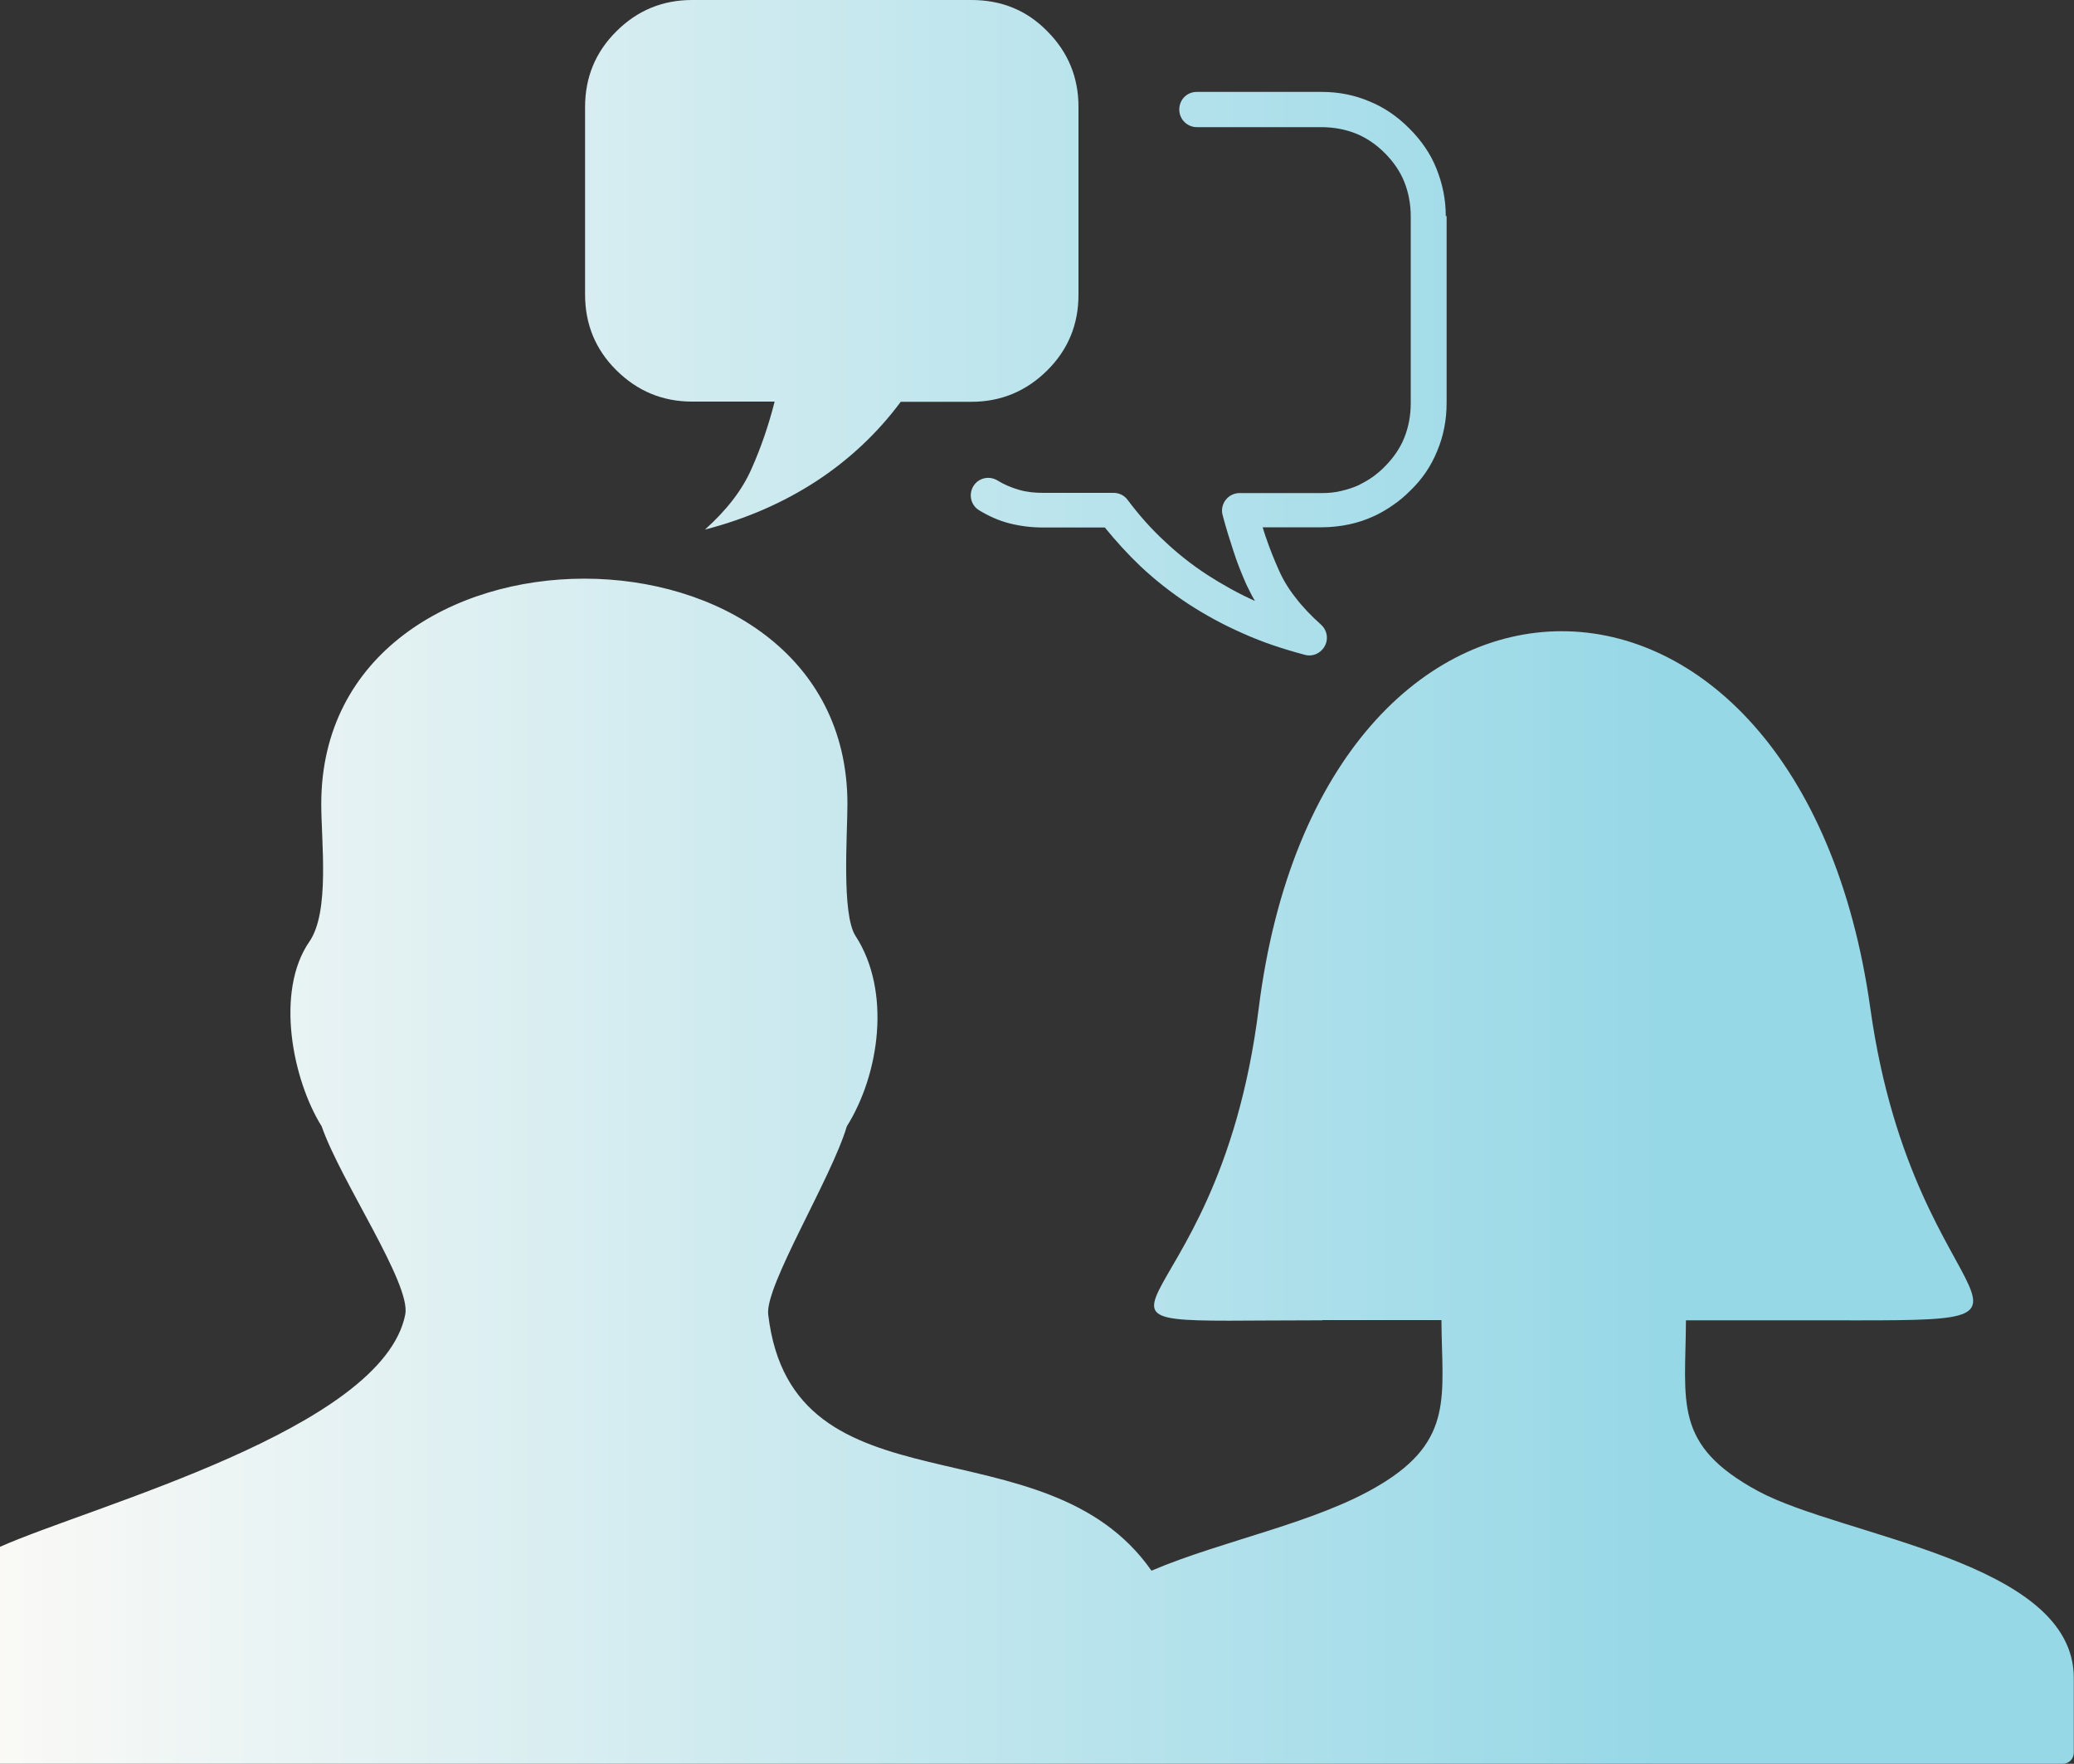 <?xml version="1.0" encoding="UTF-8"?><svg id="Layer_1" xmlns="http://www.w3.org/2000/svg" xmlns:xlink="http://www.w3.org/1999/xlink" viewBox="0 0 100 85.03"><rect x="0" y="0" width="100" height="85.03" fill="#333333" stroke="none"/><defs><style>.cls-1{fill:url(#linear-gradient);fill-rule:evenodd;}</style><linearGradient id="linear-gradient" x1="0" y1="42.51" x2="100" y2="42.51" gradientUnits="userSpaceOnUse"><stop offset="0" stop-color="#faf9f6"/><stop offset=".8" stop-color="#97d8e7"/></linearGradient></defs><path class="cls-1" d="M63.76,63.65c-14.92,0-5.09,1.17-3.07-15.04,3.04-24.24,26.09-24.24,29.49,0,2.18,15.6,11.53,15.04-3.07,15.04h-5.82c-.02,3.97-.64,6,3.47,8.23,4.11,2.22,15.23,3.37,15.23,9.01v3.61c0,.29-.24.53-.53.53H0v-10.46c4.42-1.97,18.45-5.67,19.54-11.2.29-1.48-3.12-6.44-4.03-9.07-1.4-2.24-2.26-6.5-.59-8.91.99-1.44.57-4.8.57-6.63,0-14.49,25.37-14.48,25.37,0,0,1.46-.29,5.31.39,6.36,1.73,2.66,1.16,6.66-.42,9.18-.74,2.5-3.96,7.7-3.79,9.07,1.16,9.86,13.32,4.97,18.48,12.35,3.42-1.46,7.96-2.3,11-4.13,3.62-2.16,3-4.35,2.98-7.95h-5.74ZM42.64,0h-9.27c-1.42,0-2.64.5-3.65,1.51-1.01,1-1.51,2.22-1.51,3.65v9.04c0,1.43.5,2.65,1.51,3.65s2.22,1.51,3.65,1.51h3.98c-.29,1.14-.66,2.22-1.11,3.23-.45,1.03-1.2,2-2.25,2.94,2.01-.52,3.8-1.31,5.38-2.34,1.57-1.03,2.94-2.31,4.06-3.82h3.41c1.42,0,2.64-.51,3.65-1.51,1.01-1,1.51-2.22,1.51-3.65V5.15c0-1.42-.5-2.64-1.51-3.65-.99-1.01-2.21-1.5-3.65-1.5h-4.2ZM69.75,10.38v9.04c0,.82-.15,1.6-.45,2.31-.29.72-.72,1.37-1.32,1.94-.25.25-.52.48-.8.67-.28.2-.58.37-.88.52,0,0-.03,0-.05.02-.39.18-.78.31-1.2.4-.43.09-.88.14-1.33.14h-2.84c.06.18.11.37.18.55.17.5.37,1,.59,1.49h0c.2.46.46.9.8,1.33.34.45.75.88,1.24,1.32.35.31.39.84.07,1.2-.22.25-.55.34-.84.26-1.05-.28-2.05-.61-2.98-1.03-.94-.41-1.82-.89-2.65-1.43-.82-.54-1.6-1.15-2.31-1.82-.6-.57-1.17-1.2-1.71-1.86h-2.98c-.56,0-1.11-.07-1.62-.2s-1-.35-1.46-.63c-.4-.24-.52-.76-.28-1.16s.76-.52,1.16-.28c.32.2.66.34,1.03.45.37.11.76.15,1.17.15h3.4c.26,0,.51.11.68.34.54.72,1.12,1.38,1.77,1.98.63.6,1.33,1.15,2.08,1.64.72.46,1.48.89,2.29,1.25-.16-.26-.28-.52-.41-.78-.23-.52-.45-1.06-.63-1.63-.18-.54-.35-1.09-.5-1.65-.03-.09-.05-.2-.05-.29,0-.46.37-.85.85-.85h3.96c.34,0,.66-.03.97-.11.29-.07.57-.16.83-.28,0,0,.02,0,.03-.02.22-.11.43-.23.63-.37.2-.15.4-.31.58-.5.42-.42.74-.89.94-1.39.2-.5.31-1.06.31-1.66v-9.01c0-.6-.11-1.16-.31-1.66s-.52-.97-.94-1.39c-.42-.42-.89-.74-1.39-.94s-1.06-.31-1.66-.31h-6.01c-.46,0-.85-.37-.85-.85s.37-.85.85-.85h6.01c.82,0,1.58.15,2.29.45.72.29,1.35.72,1.94,1.31.58.58,1.03,1.23,1.31,1.94.29.72.45,1.48.45,2.29h.03Z"/></svg>